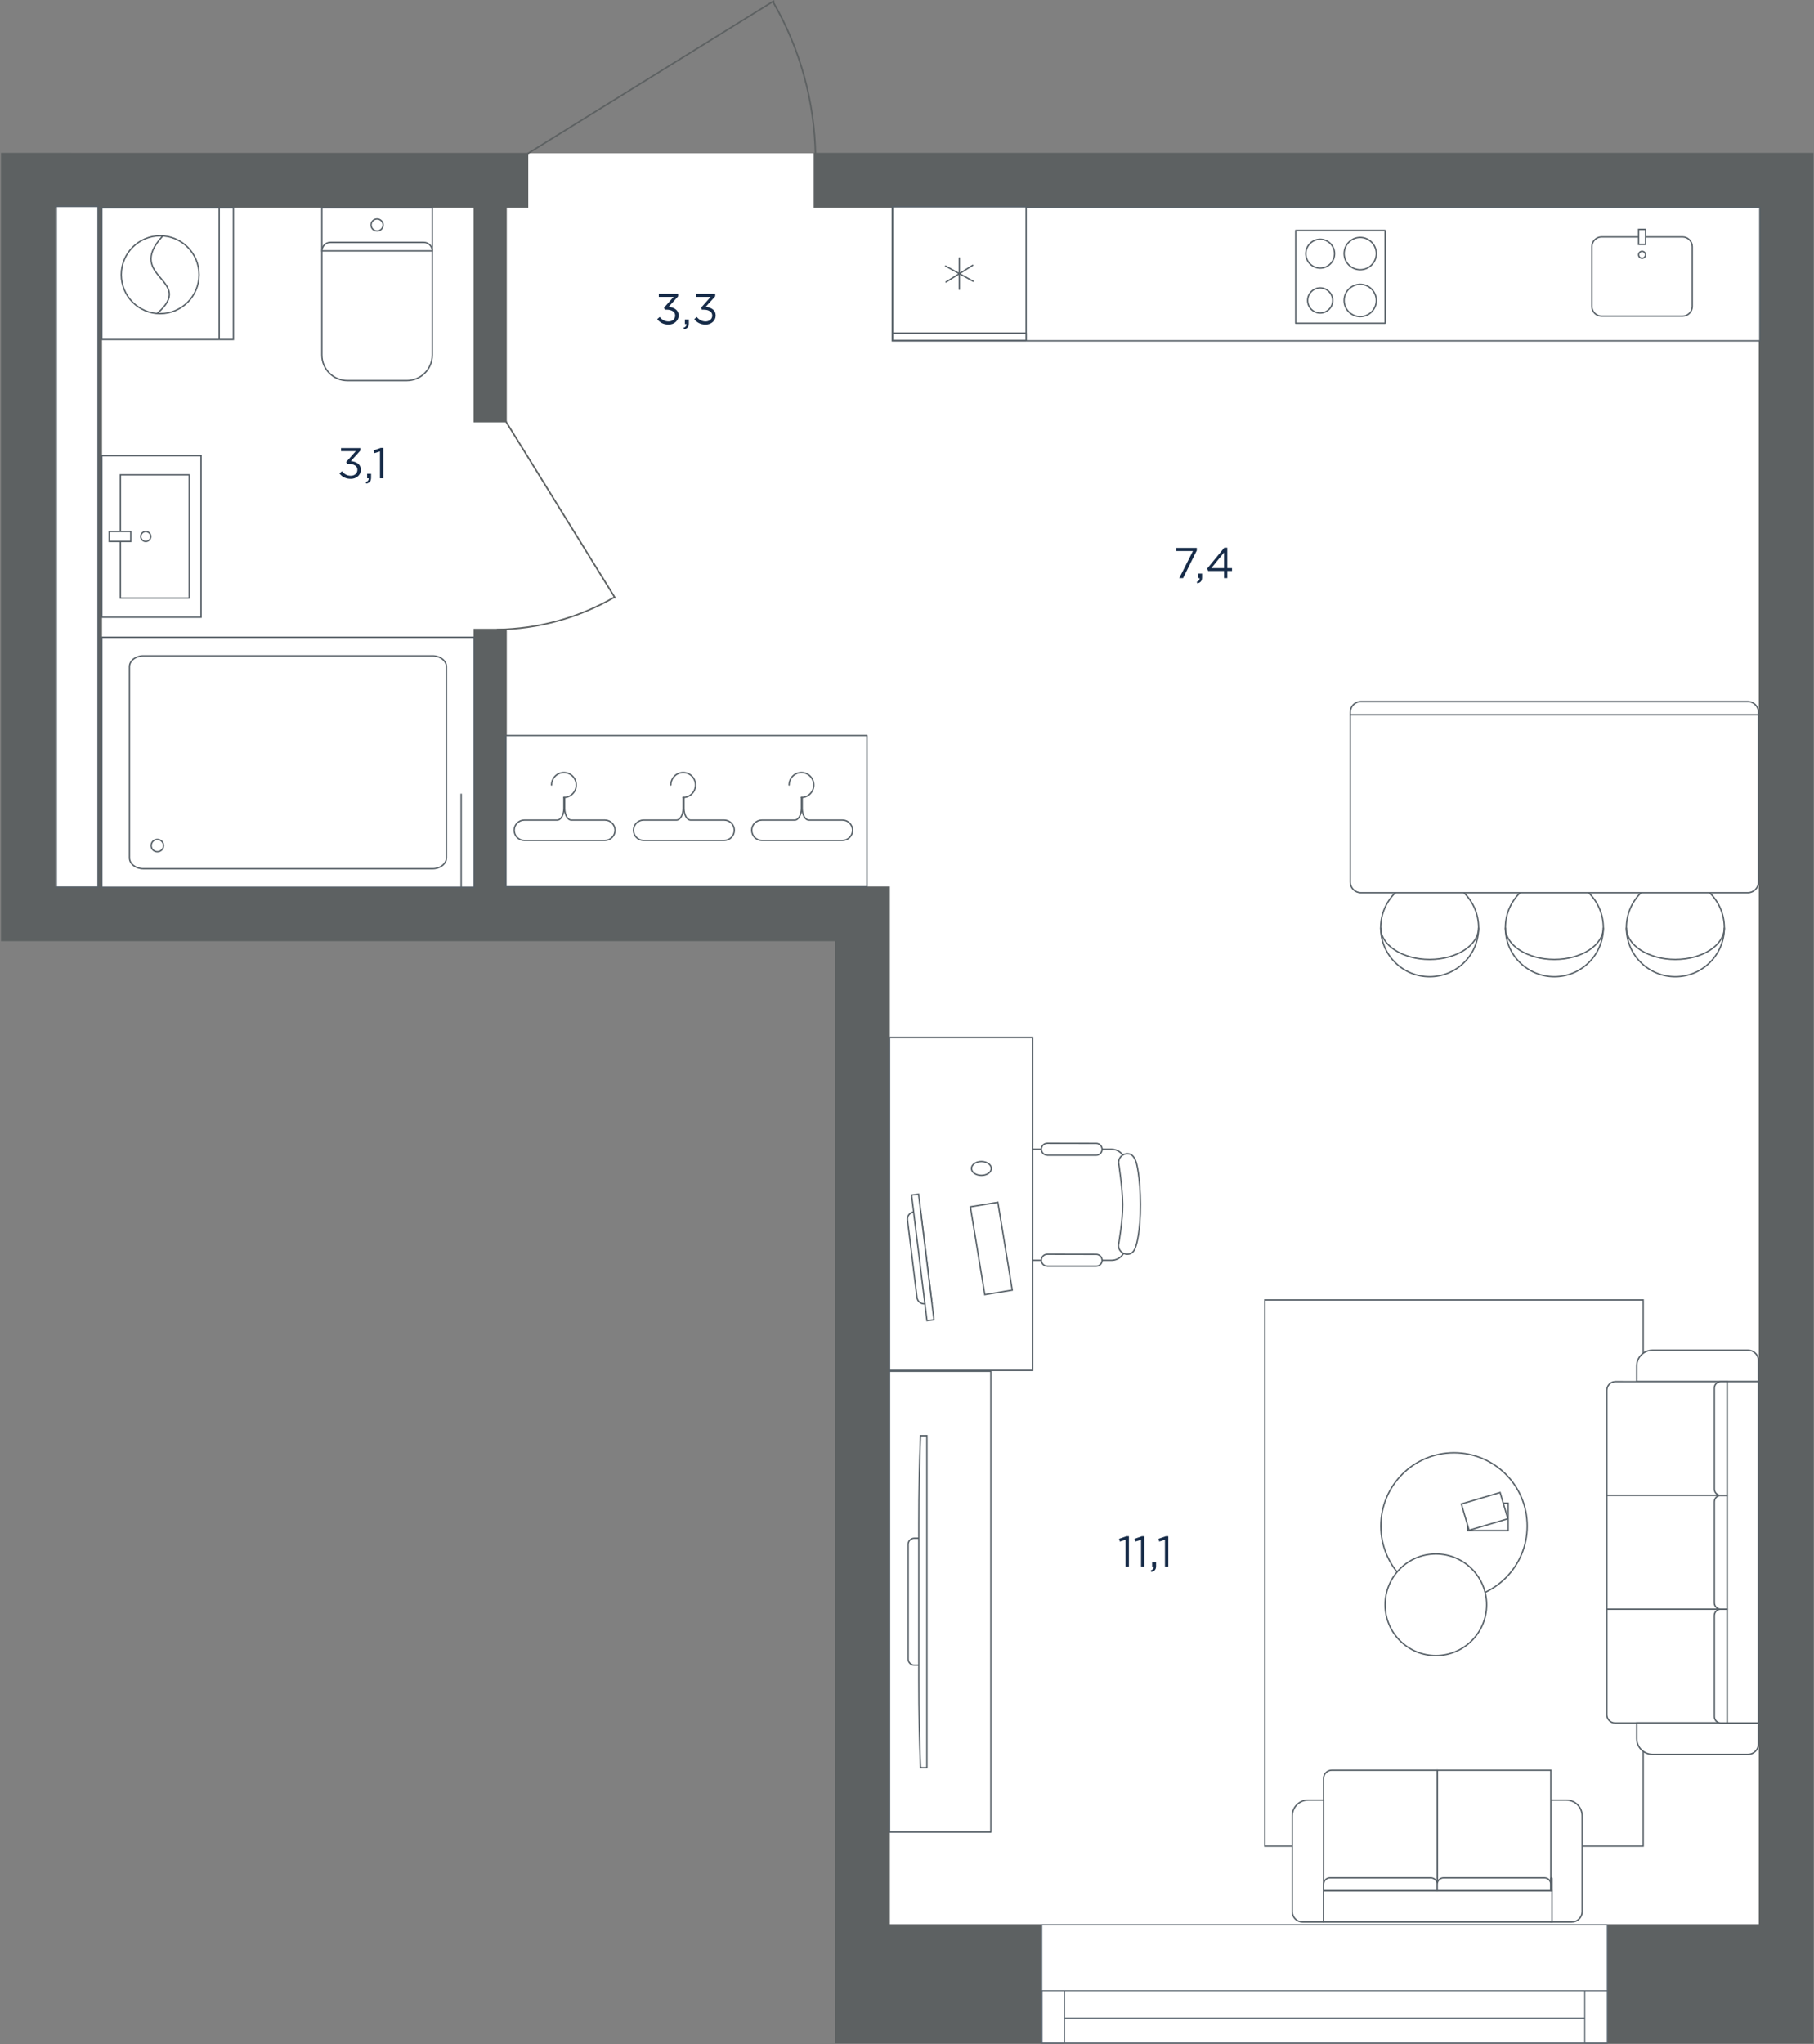 <svg fill="none" height="1987" viewBox="0 0 1764 1987" width="1764" xmlns="http://www.w3.org/2000/svg" xmlns:xlink="http://www.w3.org/1999/xlink"><rect x="0" y="0" width="1764" height="1987" fill="#808080" stroke="none"/><clipPath id="a"><path d="m0 0h1764v1987h-1764z"/></clipPath><mask id="b" height="1987" maskUnits="userSpaceOnUse" width="1764" x="0" y="0"><path d="m1764 0h-1764v1987h1764z" fill="#fff"/></mask><g clip-path="url(#a)"><g mask="url(#b)"><path d="m1735 179-943-30h-280.5l-494.5 30v710.5h823v1060.5h899v-788.5z" fill="#fff"/><path d="m97.18 189.129v681.8" stroke="#5d6162" stroke-miterlimit="10" stroke-width="4"/><path d="m460.984 611.773h31.333v260.893h-31.333z" fill="#5d6162" stroke="#5d6162" stroke-miterlimit="10"/><path d="m460.984 190.867h31.333v219.15h-31.333z" fill="#5d6162" stroke="#5d6162" stroke-miterlimit="10"/><path d="m513.207 149.125v52.179h-459.548v660.928h811.173v1008.788h845.988v-1669.716h-919.098v-52.179h971.318v1836.685h-950.43v-1071.399h-811.173v-765.286z" fill="#5d6162" stroke="#5d6162" stroke-miterlimit="10"/><path d="m1014.54 1871.02h546.58v114.79h-546.58z" fill="#fff"/><path d="m1013 1986v-115h550v115z" style="fill-rule:evenodd;clip-rule:evenodd;fill:#fff;stroke:#5a656f;stroke-width:1;stroke-miterlimit:22.926"/><path d="m1563 1985.99v-50.76h-21.93v50.76z" fill="#fff" stroke="#5a656f" stroke-miterlimit="22.926" stroke-width="1"/><path d="m1541.07 1935.21h-505.92" stroke="#5a656f" stroke-miterlimit="22.926" stroke-width="1"/><path d="m1541.07 1961.83h-505.92" stroke="#5a656f" stroke-miterlimit="22.926" stroke-width="1"/><path d="m1035.2 1985.98v-50.77h-21.94v50.77z" fill="#fff" stroke="#5a656f" stroke-miterlimit="22.926" stroke-width="1"/><path d="m793 151.522c-.794-52.633-14.935-104.107-41.011-149.272m-247.989 152.75 248.352-154" stroke="#5d6162" stroke-linecap="round" stroke-linejoin="round" stroke-miterlimit="3" stroke-width="1.5"/><path d="m483.642 612c39.987-.605 79.095-11.369 113.409-31.219m-116.051-188.781 117 189.057" stroke="#5d6162" stroke-linecap="round" stroke-linejoin="round" stroke-miterlimit="3" stroke-width="1.5"/><path d="m1711.33 331.335v-129.67h-843.672v129.67z" fill="#fff" stroke="#586168" stroke-width="1.33"/><path clip-rule="evenodd" d="m1260 224v90.23h86.94v-90.23z" fill="#fff" fill-rule="evenodd"/><path d="m1260 224v90.23h86.94v-90.23z" stroke="#586168" stroke-linecap="round" stroke-linejoin="round" stroke-miterlimit="22.926" stroke-width="1.333"/><path clip-rule="evenodd" d="m1269.79 246.611c0 7.726 6.28 14.026 13.99 14.026 7.7 0 13.99-6.3 13.99-14.026s-6.29-14.026-13.99-14.026c-7.71 0-13.99 6.3-13.99 14.026z" fill="#fff" fill-rule="evenodd"/><path d="m1269.79 246.611c0 7.726 6.28 14.026 13.99 14.026 7.7 0 13.99-6.3 13.99-14.026s-6.29-14.026-13.99-14.026c-7.71 0-13.99 6.3-13.99 14.026z" stroke="#586168" stroke-linecap="round" stroke-linejoin="round" stroke-miterlimit="22.926" stroke-width="1.333"/><path clip-rule="evenodd" d="m1307.05 292.073c0 8.645 7.04 15.697 15.66 15.697 8.63 0 15.66-7.052 15.66-15.697 0-8.649-7.03-15.705-15.66-15.705-8.62 0-15.66 7.056-15.66 15.705z" fill="#fff" fill-rule="evenodd"/><path d="m1307.05 292.073c0 8.645 7.04 15.697 15.66 15.697 8.63 0 15.66-7.052 15.66-15.697 0-8.649-7.03-15.705-15.66-15.705-8.62 0-15.66 7.056-15.66 15.705z" stroke="#586168" stroke-linecap="round" stroke-linejoin="round" stroke-miterlimit="22.926" stroke-width="1.333"/><path clip-rule="evenodd" d="m1271.59 292.066c0 6.725 5.48 12.215 12.18 12.215 6.72 0 12.19-5.49 12.19-12.215 0-6.731-5.47-12.221-12.19-12.221-6.7 0-12.18 5.49-12.18 12.221z" fill="#fff" fill-rule="evenodd"/><path d="m1271.59 292.066c0 6.725 5.48 12.215 12.18 12.215 6.72 0 12.19-5.49 12.19-12.215 0-6.731-5.47-12.221-12.19-12.221-6.7 0-12.18 5.49-12.18 12.221z" stroke="#586168" stroke-linecap="round" stroke-linejoin="round" stroke-miterlimit="22.926" stroke-width="1.333"/><path clip-rule="evenodd" d="m1307.05 246.499c0 8.644 7.04 15.7 15.66 15.7 8.63 0 15.66-7.056 15.66-15.7 0-8.65-7.03-15.701-15.66-15.701-8.62 0-15.66 7.051-15.66 15.701z" fill="#fff" fill-rule="evenodd"/><path d="m1307.05 246.499c0 8.644 7.04 15.7 15.66 15.7 8.63 0 15.66-7.056 15.66-15.7 0-8.65-7.03-15.701-15.66-15.701-8.62 0-15.66 7.051-15.66 15.701z" stroke="#586168" stroke-linecap="round" stroke-linejoin="round" stroke-miterlimit="22.926" stroke-width="1.333"/><path clip-rule="evenodd" d="m1548 297.845v-58.089c0-5.206 4.26-9.466 9.48-9.466h78.66c5.22 0 9.49 4.26 9.49 9.466v58.089c0 5.211-4.27 9.471-9.49 9.471h-78.66c-5.22 0-9.48-4.26-9.48-9.471z" fill="#fff" fill-rule="evenodd"/><path d="m1548 297.845v-58.089c0-5.206 4.26-9.466 9.48-9.466h78.66c5.22 0 9.49 4.26 9.49 9.466v58.089c0 5.211-4.27 9.471-9.49 9.471h-78.66c-5.22 0-9.48-4.26-9.48-9.471z" stroke="#586168" stroke-miterlimit="22.926" stroke-width="1.333"/><path clip-rule="evenodd" d="m1596.82 251.066c-1.87 0-3.38-1.51-3.38-3.374 0-1.859 1.51-3.37 3.38-3.37 1.86 0 3.38 1.511 3.38 3.37 0 1.864-1.52 3.374-3.38 3.374z" fill="#fff" fill-rule="evenodd"/><path d="m1596.82 251.066c-1.87 0-3.38-1.51-3.38-3.374 0-1.859 1.51-3.37 3.38-3.37 1.86 0 3.38 1.511 3.38 3.37 0 1.864-1.52 3.374-3.38 3.374z" stroke="#586168" stroke-miterlimit="22.926" stroke-width="1.333"/><path clip-rule="evenodd" d="m1600.2 237.582h-6.76v-14.581h6.76z" fill="#fff" fill-rule="evenodd"/><path d="m1600.2 237.582h-6.76v-14.581h6.76z" stroke="#586168" stroke-miterlimit="22.926" stroke-width="1.333"/><path d="m997.854 201h-129.854v130h129.854z" fill="#fff"/><path d="m997.854 201h-129.854v130h129.854z" stroke="#586168" stroke-linecap="round" stroke-linejoin="round" stroke-miterlimit="22.926" stroke-width="1.333"/><path d="m997.854 323.837h-129.854v7.163h129.854z" fill="#fff"/><path d="m997.854 323.837h-129.854v7.163h129.854z" stroke="#586168" stroke-linecap="round" stroke-linejoin="round" stroke-miterlimit="22.926" stroke-width="1.333"/><path d="m919.938 274.137 25.981-16.252" stroke="#586168" stroke-linecap="round" stroke-linejoin="round" stroke-miterlimit="22.926" stroke-width="1.333"/><path d="m946.347 273.379-26.851-14.766" stroke="#586168" stroke-linecap="round" stroke-linejoin="round" stroke-miterlimit="22.926" stroke-width="1.333"/><path d="m932.93 250.77v30.453" stroke="#586168" stroke-linecap="round" stroke-linejoin="round" stroke-miterlimit="22.926" stroke-width="1.333"/><path clip-rule="evenodd" d="m1342.61 901.825c0 26.321 21.32 47.649 47.62 47.649 26.31 0 47.63-21.328 47.63-47.649 0-26.313-21.32-47.649-47.63-47.649-26.3 0-47.62 21.336-47.62 47.649z" fill="#fff" fill-rule="evenodd"/><path d="m1342.61 901.825c0 26.321 21.32 47.649 47.62 47.649 26.31 0 47.63-21.328 47.63-47.649 0-26.313-21.32-47.649-47.63-47.649-26.3 0-47.62 21.336-47.62 47.649z" stroke="#586168" stroke-miterlimit="22.926" stroke-width="1.333"/><path d="m1342.61 901.836c0 17.034 21.32 30.833 47.62 30.833 26.31 0 47.63-13.799 47.63-30.833" stroke="#586168" stroke-miterlimit="22.926" stroke-width="1.333"/><path clip-rule="evenodd" d="m1463.87 901.825c0 26.321 21.33 47.649 47.63 47.649s47.63-21.328 47.63-47.649c0-26.313-21.33-47.649-47.63-47.649s-47.63 21.336-47.63 47.649z" fill="#fff" fill-rule="evenodd"/><path d="m1463.87 901.825c0 26.321 21.33 47.649 47.63 47.649s47.63-21.328 47.63-47.649c0-26.313-21.33-47.649-47.63-47.649s-47.63 21.336-47.63 47.649z" stroke="#586168" stroke-miterlimit="22.926" stroke-width="1.333"/><path d="m1463.87 901.836c0 17.034 21.33 30.833 47.63 30.833s47.63-13.799 47.63-30.833" stroke="#586168" stroke-miterlimit="22.926" stroke-width="1.333"/><path clip-rule="evenodd" d="m1581.54 901.825c0 26.321 21.33 47.649 47.63 47.649s47.63-21.328 47.63-47.649c0-26.313-21.33-47.649-47.63-47.649s-47.63 21.336-47.63 47.649z" fill="#fff" fill-rule="evenodd"/><path d="m1581.54 901.825c0 26.321 21.33 47.649 47.63 47.649s47.63-21.328 47.63-47.649c0-26.313-21.33-47.649-47.63-47.649s-47.63 21.336-47.63 47.649z" stroke="#586168" stroke-miterlimit="22.926" stroke-width="1.333"/><path d="m1581.54 901.836c0 17.034 21.33 30.833 47.63 30.833s47.63-13.799 47.63-30.833" stroke="#586168" stroke-miterlimit="22.926" stroke-width="1.333"/><path clip-rule="evenodd" d="m1313 692.413v164.966c0 5.729 4.67 10.421 10.4 10.421h376.22c5.73 0 10.41-4.692 10.41-10.421v-164.966c0-5.728-4.68-10.413-10.41-10.413h-376.22c-5.73 0-10.4 4.685-10.4 10.413z" fill="#fff" fill-rule="evenodd"/><path d="m1313 692.413v164.966c0 5.729 4.67 10.421 10.4 10.421h376.22c5.73 0 10.41-4.692 10.41-10.421v-164.966c0-5.728-4.68-10.413-10.41-10.413h-376.22c-5.73 0-10.4 4.685-10.4 10.413z" stroke="#586168" stroke-miterlimit="22.926" stroke-width="1.333"/><path d="m1313 694.816h397.03" stroke="#586168" stroke-miterlimit="22.926" stroke-width="1.333"/><path clip-rule="evenodd" d="m1230 1794.61v-530.9h367.88v530.9z" fill="#fff" fill-rule="evenodd"/><path d="m1230 1794.61v-530.9h367.88v530.9z" stroke="#586168" stroke-miterlimit="22.926" stroke-width="1.333"/><path clip-rule="evenodd" d="m1709.97 1322.64v20.48h-118.37v-15.25c0-8.39 6.86-15.24 15.24-15.24h93.13c5.5 0 10 4.5 10 10.01z" fill="#fff" fill-rule="evenodd"/><path d="m1709.97 1322.64v20.48h-118.37v-15.25c0-8.39 6.86-15.24 15.24-15.24h93.13c5.5 0 10 4.5 10 10.01z" stroke="#586168" stroke-miterlimit="22.926" stroke-width="1.333"/><path clip-rule="evenodd" d="m1679.51 1343.12v110.59h-116.95v-102.3c0-4.57 3.73-8.29 8.28-8.29z" fill="#fff" fill-rule="evenodd"/><path d="m1679.51 1343.12v110.59h-116.95v-102.3c0-4.57 3.73-8.29 8.28-8.29z" stroke="#586168" stroke-miterlimit="22.926" stroke-width="1.333"/><path clip-rule="evenodd" d="m1679.51 1453.7v110.59h-116.95v-110.59z" fill="#fff" fill-rule="evenodd"/><path d="m1679.51 1453.7v110.59h-116.95v-110.59z" stroke="#586168" stroke-miterlimit="22.926" stroke-width="1.333"/><path clip-rule="evenodd" d="m1679.51 1564.29v110.59h-109.05c-4.34 0-7.9-3.55-7.9-7.9v-102.69z" fill="#fff" fill-rule="evenodd"/><path d="m1679.51 1564.29v110.59h-109.05c-4.34 0-7.9-3.55-7.9-7.9v-102.69z" stroke="#586168" stroke-miterlimit="22.926" stroke-width="1.333"/><path clip-rule="evenodd" d="m1709.97 1674.88v20.48c0 5.51-4.5 10.02-10.01 10.02h-93.12c-8.38 0-15.24-6.86-15.24-15.25v-15.25z" fill="#fff" fill-rule="evenodd"/><path d="m1709.97 1674.88v20.48c0 5.51-4.5 10.02-10.01 10.02h-93.12c-8.38 0-15.24-6.86-15.24-15.25v-15.25z" stroke="#586168" stroke-miterlimit="22.926" stroke-width="1.333"/><path clip-rule="evenodd" d="m1679.51 1343.11h30.46v331.77h-30.46z" fill="#fff" fill-rule="evenodd"/><path d="m1679.51 1343.11h30.46v331.77h-30.46z" stroke="#586168" stroke-miterlimit="22.926" stroke-width="1.333"/><path clip-rule="evenodd" d="m1679.51 1564.29v110.59h-6.22c-3.42 0-6.21-2.8-6.21-6.22v-98.15c0-3.42 2.79-6.22 6.21-6.22z" fill="#fff" fill-rule="evenodd"/><path d="m1679.51 1564.29v110.59h-6.22c-3.42 0-6.21-2.8-6.21-6.22v-98.15c0-3.42 2.79-6.22 6.21-6.22z" stroke="#586168" stroke-miterlimit="22.926" stroke-width="1.333"/><path clip-rule="evenodd" d="m1679.51 1453.7v110.59h-6.22c-3.42 0-6.21-2.8-6.21-6.22v-98.14c0-3.43 2.79-6.23 6.21-6.23z" fill="#fff" fill-rule="evenodd"/><path d="m1679.51 1453.7v110.59h-6.22c-3.42 0-6.21-2.8-6.21-6.22v-98.14c0-3.43 2.79-6.23 6.21-6.23z" stroke="#586168" stroke-miterlimit="22.926" stroke-width="1.333"/><path clip-rule="evenodd" d="m1679.51 1343.12v110.59h-6.22c-3.42 0-6.21-2.8-6.21-6.23v-98.14c0-3.42 2.79-6.22 6.21-6.22z" fill="#fff" fill-rule="evenodd"/><path d="m1679.51 1343.12v110.59h-6.22c-3.42 0-6.21-2.8-6.21-6.23v-98.14c0-3.42 2.79-6.22 6.21-6.22z" stroke="#586168" stroke-miterlimit="22.926" stroke-width="1.333"/><path clip-rule="evenodd" d="m1342.78 1483.44c0-39.34 31.86-71.23 71.16-71.23 39.31 0 71.17 31.89 71.17 71.23 0 39.33-31.86 71.22-71.17 71.22-39.3 0-71.16-31.89-71.16-71.22z" fill="#fff" fill-rule="evenodd"/><path d="m1342.78 1483.44c0-39.34 31.86-71.23 71.16-71.23 39.31 0 71.17 31.89 71.17 71.23 0 39.33-31.86 71.22-71.17 71.22-39.3 0-71.16-31.89-71.16-71.22z" stroke="#586168" stroke-miterlimit="22.926" stroke-width="1.333"/><path clip-rule="evenodd" d="m1346.92 1559.98c0-27.28 22.1-49.4 49.36-49.4 27.27 0 49.37 22.12 49.37 49.4 0 27.29-22.1 49.41-49.37 49.41-27.26 0-49.36-22.12-49.36-49.41z" fill="#fff" fill-rule="evenodd"/><path d="m1346.92 1559.98c0-27.28 22.1-49.4 49.36-49.4 27.27 0 49.37 22.12 49.37 49.4 0 27.29-22.1 49.41-49.37 49.41-27.26 0-49.36-22.12-49.36-49.41z" stroke="#586168" stroke-miterlimit="22.926" stroke-width="1.333"/><path d="m1427.27 1487.83v-26.61h39.3v26.61z" stroke="#586168" stroke-miterlimit="22.926" stroke-width="1.333"/><path clip-rule="evenodd" d="m1428.59 1487.53-7.52-25.52 37.69-11.12 7.52 25.52z" fill="#fff" fill-rule="evenodd"/><path d="m1428.59 1487.53-7.52-25.52 37.69-11.12 7.52 25.52z" stroke="#586168" stroke-miterlimit="22.926" stroke-width="1.333"/><path clip-rule="evenodd" d="m1528.54 1868.37h-20.47v-118.47h15.24c8.38 0 15.23 6.86 15.23 15.25v93.21c0 5.5-4.5 10.01-10 10.01z" fill="#fff" fill-rule="evenodd"/><path d="m1528.54 1868.37h-20.47v-118.47h15.24c8.38 0 15.23 6.86 15.23 15.25v93.21c0 5.5-4.5 10.01-10 10.01z" stroke="#586168" stroke-miterlimit="22.926" stroke-width="1.333"/><path clip-rule="evenodd" d="m1508.07 1837.88h-110.49v-117.04h110.49z" fill="#fff" fill-rule="evenodd"/><path d="m1508.07 1837.88h-110.49v-117.04h110.49z" stroke="#586168" stroke-miterlimit="22.926" stroke-width="1.333"/><path clip-rule="evenodd" d="m1397.58 1837.88h-110.5v-109.14c0-4.35 3.55-7.9 7.89-7.9h102.61z" fill="#fff" fill-rule="evenodd"/><path d="m1397.58 1837.88h-110.5v-109.14c0-4.35 3.55-7.9 7.89-7.9h102.61z" stroke="#586168" stroke-miterlimit="22.926" stroke-width="1.333"/><path clip-rule="evenodd" d="m1287.09 1868.37h-20.46c-5.5 0-10.01-4.51-10.01-10.02v-93.2c0-8.39 6.86-15.25 15.24-15.25h15.23z" fill="#fff" fill-rule="evenodd"/><path d="m1287.09 1868.37h-20.46c-5.5 0-10.01-4.51-10.01-10.02v-93.2c0-8.39 6.86-15.25 15.24-15.25h15.23z" stroke="#586168" stroke-miterlimit="22.926" stroke-width="1.333"/><path clip-rule="evenodd" d="m1509.18 1837.88v30.49h-222.1v-30.49z" fill="#fff" fill-rule="evenodd"/><path d="m1509.18 1837.88v30.49h-222.1v-30.49z" stroke="#586168" stroke-miterlimit="22.926" stroke-width="1.333"/><path clip-rule="evenodd" d="m1397.58 1837.88h-110.5v-6.22c0-3.43 2.8-6.23 6.22-6.23h98.06c3.42 0 6.22 2.8 6.22 6.23z" fill="#fff" fill-rule="evenodd"/><path d="m1397.58 1837.88h-110.5v-6.22c0-3.43 2.8-6.23 6.22-6.23h98.06c3.42 0 6.22 2.8 6.22 6.23z" stroke="#586168" stroke-miterlimit="22.926" stroke-width="1.333"/><path clip-rule="evenodd" d="m1508.07 1837.88h-110.49v-6.22c0-3.43 2.8-6.23 6.22-6.23h98.06c3.42 0 6.21 2.8 6.21 6.23z" fill="#fff" fill-rule="evenodd"/><path d="m1508.07 1837.88h-110.49v-6.22c0-3.43 2.8-6.23 6.22-6.23h98.06c3.42 0 6.21 2.8 6.21 6.23z" stroke="#586168" stroke-miterlimit="22.926" stroke-width="1.333"/><path clip-rule="evenodd" d="m1509.18 1837.88h-1.11v-11.89c0-.31.25-.56.55-.56.31 0 .56.25.56.56z" fill="#fff" fill-rule="evenodd"/><path d="m1509.18 1837.88h-1.11v-11.89c0-.31.25-.56.55-.56.31 0 .56.25.56.56z" stroke="#586168" stroke-miterlimit="22.926" stroke-width="1.333"/><path clip-rule="evenodd" d="m963.534 1781h-98.534v-448h98.534z" fill="#fff" fill-rule="evenodd"/><path d="m963.534 1781h-98.534v-448h98.534z" stroke="#586168" stroke-linecap="round" stroke-linejoin="round" stroke-miterlimit="22.926" stroke-width="1.333"/><path d="m894.993 1495.33h-5.933c-3.263 0-5.927 2.66-5.927 5.92v111.51c0 3.26 2.664 5.92 5.927 5.92h5.933z" stroke="#586168" stroke-miterlimit="22.926" stroke-width="1.333"/><path d="m893.5 1632.13c0 32.07.618 61.79 1.647 86.22l6.2.02v-322.77l-6.2.04c-1.029 24.38-1.647 54.14-1.647 86.2z" fill="#fff"/><path d="m893.5 1632.13c0 32.07.618 61.79 1.647 86.22l6.2.02v-322.77l-6.2.04c-1.029 24.38-1.647 54.14-1.647 86.2z" stroke="#586168" stroke-miterlimit="10" stroke-width="1.333"/><path clip-rule="evenodd" d="m1094.46 1130.79v80.75c0 7.49-6.12 13.61-13.59 13.61h-79.12c-7.476 0-13.594-6.12-13.594-13.61v-80.75c0-7.48 6.118-13.61 13.594-13.61h79.12c7.47 0 13.59 6.13 13.59 13.61z" fill="#fff" fill-rule="evenodd"/><path d="m1094.46 1130.79v80.75c0 7.49-6.12 13.61-13.59 13.61h-79.12c-7.476 0-13.594-6.12-13.594-13.61v-80.75c0-7.48 6.118-13.61 13.594-13.61h79.12c7.47 0 13.59 6.13 13.59 13.61z" stroke="#586168" stroke-miterlimit="22.926" stroke-width="1.333"/><path clip-rule="evenodd" d="m1012.6 1225.02h.01c0 3.18 2.57 5.76 5.74 5.77v.08h47.61c3.17.02 5.74-2.56 5.75-5.73v-.01c0-3.17-2.56-5.75-5.73-5.77l-47.62-.08c-3.17 0-5.75 2.57-5.76 5.74z" fill="#fff" fill-rule="evenodd"/><path d="m1012.6 1225.02h.01c0 3.18 2.57 5.76 5.74 5.77v.08h47.61c3.17.02 5.74-2.56 5.75-5.73v-.01c0-3.17-2.56-5.75-5.73-5.77l-47.62-.08c-3.17 0-5.75 2.57-5.76 5.74z" stroke="#586168" stroke-linecap="round" stroke-linejoin="round" stroke-miterlimit="10" stroke-width="1.333"/><path clip-rule="evenodd" d="m1012.6 1117.12h.01c0 3.18 2.57 5.76 5.74 5.77v.08h47.61c3.17.02 5.74-2.56 5.75-5.73v-.01c0-3.17-2.56-5.76-5.73-5.77l-47.62-.08c-3.17 0-5.75 2.57-5.76 5.74z" fill="#fff" fill-rule="evenodd"/><path d="m1012.6 1117.12h.01c0 3.18 2.57 5.76 5.74 5.77v.08h47.61c3.17.02 5.74-2.56 5.75-5.73v-.01c0-3.17-2.56-5.76-5.73-5.77l-47.62-.08c-3.17 0-5.75 2.57-5.76 5.74z" stroke="#586168" stroke-linecap="round" stroke-linejoin="round" stroke-miterlimit="10" stroke-width="1.333"/><path clip-rule="evenodd" d="m1104.82 1210.66s4.33-12.73 4.18-40.12c-.15-27.41-4.03-40.41-4.03-40.41-1.59-4.76-3.85-8.63-8.61-8.64-4.76 0-8.63 3.85-8.64 8.61v-.01s3.86 24.46 4.04 40.48-4.17 40.05-4.17 40.05c-.02 4.77 3.82 8.63 8.58 8.65l.03.01c4.74 0 7.08-3.22 8.62-8.62z" fill="#fff" fill-rule="evenodd"/><path d="m1104.82 1210.66s4.33-12.73 4.18-40.12c-.15-27.41-4.03-40.41-4.03-40.41-1.59-4.76-3.85-8.63-8.61-8.64-4.76 0-8.63 3.85-8.64 8.61v-.01s3.86 24.46 4.04 40.48-4.17 40.05-4.17 40.05c-.02 4.77 3.82 8.63 8.58 8.65l.03.01c4.74 0 7.08-3.22 8.62-8.62z" stroke="#586168" stroke-linecap="round" stroke-linejoin="round" stroke-miterlimit="10" stroke-width="1.333"/><path clip-rule="evenodd" d="m1004.19 1008.54v323.64h-139.19v-323.64z" fill="#fff" fill-rule="evenodd"/><path d="m1004.19 1008.54v323.64h-139.19v-323.64z" stroke="#586168" stroke-miterlimit="22.926" stroke-width="1.333"/><path clip-rule="evenodd" d="m970.349 1168.74 13.999 85.42-26.726 4.39-14.001-85.42z" fill="#fff" fill-rule="evenodd"/><path d="m970.349 1168.74 13.999 85.42-26.726 4.39-14.001-85.42z" stroke="#586168" stroke-miterlimit="22.926" stroke-width="1.333"/><path clip-rule="evenodd" d="m963.987 1135.83c0 3.73-4.317 6.74-9.646 6.74-5.328 0-9.646-3.01-9.646-6.74 0-3.72 4.318-6.74 9.646-6.74 5.329 0 9.646 3.02 9.646 6.74z" fill="#fff" fill-rule="evenodd"/><path d="m963.987 1135.83c0 3.73-4.317 6.74-9.646 6.74-5.328 0-9.646-3.01-9.646-6.74 0-3.72 4.318-6.74 9.646-6.74 5.329 0 9.646 3.02 9.646 6.74z" stroke="#586168" stroke-miterlimit="22.926" stroke-width="1.333"/><path clip-rule="evenodd" d="m895.292 1177.36 10.933 89.23-6.824.83c-3.758.47-7.198-2.23-7.66-5.99l-9.261-75.56c-.457-3.77 2.233-7.21 5.986-7.67z" fill="#fff" fill-rule="evenodd"/><path d="m895.292 1177.36 10.933 89.23-6.824.83c-3.758.47-7.198-2.23-7.66-5.99l-9.261-75.56c-.457-3.77 2.233-7.21 5.986-7.67z" stroke="#586168" stroke-miterlimit="22.926" stroke-width="1.333"/><path clip-rule="evenodd" d="m908.222 1282.93-6.827.84-14.954-122.08 6.826-.84z" fill="#fff" fill-rule="evenodd"/><path d="m908.222 1282.93-6.827.84-14.954-122.08 6.826-.84z" stroke="#586168" stroke-miterlimit="22.926" stroke-width="1.333"/><path clip-rule="evenodd" d="m843 715h-351v147h351z" fill="#fff" fill-rule="evenodd"/><g stroke-miterlimit="22.926"><path d="m843 715h-351v147h351z" stroke="#586168" stroke-linecap="round" stroke-linejoin="round" stroke-width="1.333"/><path d="m548.345 775.166v10.602c0 5.82-2.679 11.425-6.555 11.425s-8.508 0-8.508 0h-23.438c-5.42 0-9.844 4.451-9.844 9.903 0 5.447 4.424 9.904 9.844 9.904h78.387c5.414 0 9.845-4.457 9.845-9.904 0-5.446-4.431-9.903-9.845-9.903h-24.08s-4.633 0-8.508 0c-3.876 0-6.555-5.605-6.555-11.425 0-5.821 0-10.602 0-10.602z" stroke="#586168" stroke-width="1.333"/><path d="m536.34 763.087c0-6.676 5.376-12.085 12.006-12.085 6.636 0 12.012 5.409 12.012 12.085 0 6.677-5.376 12.085-12.012 12.085" stroke="#586168" stroke-linecap="round" stroke-width="1.333"/><path d="m664.345 775.166v10.602c0 5.82-2.679 11.425-6.555 11.425s-8.508 0-8.508 0h-23.438c-5.42 0-9.844 4.451-9.844 9.903 0 5.447 4.424 9.904 9.844 9.904h78.387c5.414 0 9.845-4.457 9.845-9.904 0-5.446-4.431-9.903-9.845-9.903h-24.08s-4.633 0-8.508 0c-3.876 0-6.555-5.605-6.555-11.425 0-5.821 0-10.602 0-10.602z" stroke="#586168" stroke-width="1.333"/><path d="m652.34 763.087c0-6.676 5.376-12.085 12.006-12.085 6.636 0 12.012 5.409 12.012 12.085 0 6.677-5.376 12.085-12.012 12.085" stroke="#586168" stroke-linecap="round" stroke-width="1.333"/><path d="m779.345 775.166v10.602c0 5.82-2.679 11.425-6.555 11.425s-8.508 0-8.508 0h-23.438c-5.42 0-9.844 4.451-9.844 9.903 0 5.447 4.424 9.904 9.844 9.904h78.387c5.414 0 9.845-4.457 9.845-9.904 0-5.446-4.431-9.903-9.845-9.903h-24.08s-4.633 0-8.508 0c-3.876 0-6.555-5.605-6.555-11.425 0-5.821 0-10.602 0-10.602z" stroke="#586168" stroke-width="1.333"/><path d="m767.34 763.087c0-6.676 5.376-12.085 12.006-12.085 6.636 0 12.012 5.409 12.012 12.085 0 6.677-5.376 12.085-12.012 12.085" stroke="#586168" stroke-linecap="round" stroke-width="1.333"/></g><path clip-rule="evenodd" d="m99 619.525 0 242.963h362v-242.963z" fill="#fff" fill-rule="evenodd"/><path d="m99 619.525 0 242.963h362v-242.963z" stroke="#586168" stroke-miterlimit="22.926" stroke-width="1.333"/><path clip-rule="evenodd" d="m125.883 648.063v185.886c0 5.769 6.046 10.496 13.424 10.496h281.383c7.387 0 13.424-4.727 13.424-10.496v-185.886c0-5.776-6.037-10.497-13.424-10.497h-281.383c-7.378 0-13.424 4.721-13.424 10.497z" fill="#fff" fill-rule="evenodd"/><path d="m125.883 648.063v185.886c0 5.769 6.046 10.496 13.424 10.496h281.383c7.387 0 13.424-4.727 13.424-10.496v-185.886c0-5.776-6.037-10.497-13.424-10.497h-281.383c-7.378 0-13.424 4.721-13.424 10.497z" stroke="#586168" stroke-miterlimit="22.926" stroke-width="1.333"/><path clip-rule="evenodd" d="m152.845 818.423c-3.41 0-6.181 2.167-6.181 4.834 0 2.666 2.771 4.833 6.181 4.833s6.181-2.167 6.181-4.833c0-2.667-2.771-4.834-6.181-4.834z" fill="#fff" fill-rule="evenodd"/><path d="m153 816c-3.31 0-6 2.69-6 6s2.69 6 6 6 6-2.69 6-6-2.69-6-6-6z" stroke="#586168" stroke-miterlimit="22.926" stroke-width="1.333"/><path d="m448.438 862.488v-90.945" stroke="#586168" stroke-miterlimit="22.926" stroke-width="1.333"/><path clip-rule="evenodd" d="m195.507 600v-157h-96.507v157z" fill="#fff" fill-rule="evenodd"/><path d="m195.507 600v-157h-96.507v157z" stroke="#586168" stroke-miterlimit="22.926" stroke-width="1.333"/><path clip-rule="evenodd" d="m183.963 581.375v-119.761h-66.916v119.761z" fill="#fff" fill-rule="evenodd"/><path d="m183.963 581.375v-119.761h-66.916v119.761z" stroke="#586168" stroke-miterlimit="22.926" stroke-width="1.333"/><path clip-rule="evenodd" d="m146.58 521.499c0-2.678-2.179-4.849-4.851-4.849-2.679 0-4.846 2.171-4.846 4.849 0 2.677 2.167 4.849 4.846 4.849 2.672 0 4.851-2.172 4.851-4.849z" fill="#fff" fill-rule="evenodd"/><path d="m146.58 521.499c0-2.678-2.179-4.849-4.851-4.849-2.679 0-4.846 2.171-4.846 4.849 0 2.677 2.167 4.849 4.846 4.849 2.672 0 4.851-2.172 4.851-4.849z" stroke="#586168" stroke-miterlimit="22.926" stroke-width="1.333"/><path clip-rule="evenodd" d="m127.187 526.348v-9.698h-20.968v9.698z" fill="#fff" fill-rule="evenodd"/><path d="m127.187 526.348v-9.698h-20.968v9.698z" stroke="#586168" stroke-miterlimit="22.926" stroke-width="1.333"/><path clip-rule="evenodd" d="m99 330v-127.998h127.924v127.998z" fill="#fff" fill-rule="evenodd"/><path d="m99 330v-127.998h127.924v127.998z" stroke="#586168" stroke-miterlimit="22.926" stroke-width="1.333"/><path clip-rule="evenodd" d="m117.93 267.038c0-20.903 16.936-37.849 37.827-37.849 20.896 0 37.832 16.946 37.832 37.849s-16.936 37.849-37.832 37.849c-20.891 0-37.827-16.946-37.827-37.849z" fill="#fff" fill-rule="evenodd"/><path d="m117.93 267.038c0-20.903 16.936-37.849 37.827-37.849 20.896 0 37.832 16.946 37.832 37.849s-16.936 37.849-37.832 37.849c-20.891 0-37.827-16.946-37.827-37.849z" stroke="#586168" stroke-miterlimit="22.926" stroke-width="1.333"/><path d="m213.164 330v-127.998" stroke="#586168" stroke-miterlimit="22.926" stroke-width="1.333"/><path d="m153.157 304.383c37.521-32.672-31.954-34.446 4.799-74.714" stroke="#586168" stroke-linecap="round" stroke-linejoin="round" stroke-miterlimit="22.926" stroke-width="1.333"/><path d="m420.367 202v143.111c0 13.758-11.163 24.889-24.904 24.889h-57.558c-13.77 0-24.905-11.131-24.905-24.889v-24.897-26.188-92.026z" fill="#fff"/><path d="m420.367 202v143.111c0 13.758-11.163 24.889-24.904 24.889h-57.558c-13.77 0-24.905-11.131-24.905-24.889v-24.897-26.188-92.026z" stroke="#586168" stroke-miterlimit="10" stroke-width="1.333"/><path d="m313.008 243.887c0-4.586 3.698-8.283 8.299-8.283h9.578 9.585 52.408 9.606 9.578c4.581 0 8.306 3.697 8.306 8.283z" fill="#fff"/><path d="m313.008 243.887c0-4.586 3.698-8.283 8.299-8.283h9.578 9.585 52.408 9.606 9.578c4.581 0 8.306 3.697 8.306 8.283z" stroke="#586168" stroke-miterlimit="10" stroke-width="1.333"/><path clip-rule="evenodd" d="m366.673 224.547c3.232 0 5.846-2.613 5.846-5.837s-2.614-5.844-5.846-5.844c-3.225 0-5.845 2.62-5.845 5.844s2.62 5.837 5.845 5.837z" fill="#fff" fill-rule="evenodd"/><path d="m366.673 224.547c3.232 0 5.846-2.613 5.846-5.837s-2.614-5.844-5.846-5.844c-3.225 0-5.845 2.62-5.845 5.844s2.62 5.837 5.845 5.837z" stroke="#586168" stroke-miterlimit="22.926" stroke-width="1.333"/><path d="m95.334 200.665h-40.67v661.67h40.67z" fill="#fff" stroke="#586168" stroke-width="1.33"/><path d="m341.064 465.504c-4.62 0-8.274-1.75-10.962-5.25l2.394-2.142c2.38 2.912 5.25 4.368 8.61 4.368 1.82 0 3.346-.532 4.578-1.596s1.848-2.464 1.848-4.2c0-1.792-.756-3.178-2.268-4.158-1.512-1.008-3.5-1.512-5.964-1.512h-1.89l-.672-1.974 9.282-10.458h-14.364v-2.982h18.774v2.436l-9.24 10.248c2.8.224 5.11 1.036 6.93 2.436 1.848 1.372 2.772 3.346 2.772 5.922s-.952 4.704-2.856 6.384c-1.876 1.652-4.2 2.478-6.972 2.478zm15.132 4.62-.504-1.47c1.876-.7 2.814-1.778 2.814-3.234v-.42h-1.512v-4.41h3.864v3.78c0 1.68-.378 2.968-1.134 3.864-.728.896-1.904 1.526-3.528 1.89zm13.285-5.124v-26.166l-5.544 1.722-.798-2.688 7.182-2.478h2.436v29.61z" fill="#162b48"/><path d="m650.064 315.504c-4.62 0-8.274-1.75-10.962-5.25l2.394-2.142c2.38 2.912 5.25 4.368 8.61 4.368 1.82 0 3.346-.532 4.578-1.596s1.848-2.464 1.848-4.2c0-1.792-.756-3.178-2.268-4.158-1.512-1.008-3.5-1.512-5.964-1.512h-1.89l-.672-1.974 9.282-10.458h-14.364v-2.982h18.774v2.436l-9.24 10.248c2.8.224 5.11 1.036 6.93 2.436 1.848 1.372 2.772 3.346 2.772 5.922s-.952 4.704-2.856 6.384c-1.876 1.652-4.2 2.478-6.972 2.478zm15.132 4.62-.504-1.47c1.876-.7 2.814-1.778 2.814-3.234v-.42h-1.512v-4.41h3.864v3.78c0 1.68-.378 2.968-1.134 3.864-.728.896-1.904 1.526-3.528 1.89zm20.921-4.62c-4.62 0-8.274-1.75-10.962-5.25l2.394-2.142c2.38 2.912 5.25 4.368 8.61 4.368 1.82 0 3.346-.532 4.578-1.596s1.848-2.464 1.848-4.2c0-1.792-.756-3.178-2.268-4.158-1.512-1.008-3.5-1.512-5.964-1.512h-1.89l-.672-1.974 9.282-10.458h-14.364v-2.982h18.774v2.436l-9.24 10.248c2.8.224 5.11 1.036 6.93 2.436 1.848 1.372 2.772 3.346 2.772 5.922s-.952 4.704-2.856 6.384c-1.876 1.652-4.2 2.478-6.972 2.478z" fill="#162b48"/><path d="m1146.75 562 13.28-26.376h-16.17v-3.024h19.95v2.478l-13.36 26.922zm17.52 5.124-.5-1.47c1.87-.7 2.81-1.778 2.81-3.234v-.42h-1.51v-4.41h3.86v3.78c0 1.68-.37 2.968-1.13 3.864-.73.896-1.9 1.526-3.53 1.89zm26-5.124v-6.972h-15.49l-.84-2.394 16.63-20.244h2.9v19.866h4.57v2.772h-4.57v6.972zm-12.34-9.744h12.34v-15.162z" fill="#162b48"/><path d="m1094.52 1523v-26.17l-5.55 1.73-.79-2.69 7.18-2.48h2.43v29.61zm15.05 0v-26.17l-5.54 1.73-.8-2.69 7.18-2.48h2.44v29.61zm9.97 5.12-.5-1.47c1.87-.7 2.81-1.77 2.81-3.23v-.42h-1.51v-4.41h3.86v3.78c0 1.68-.37 2.97-1.13 3.86-.73.9-1.9 1.53-3.53 1.89zm13.29-5.12v-26.17l-5.55 1.73-.8-2.69 7.19-2.48h2.43v29.61z" fill="#162b48"/></g></g></svg>